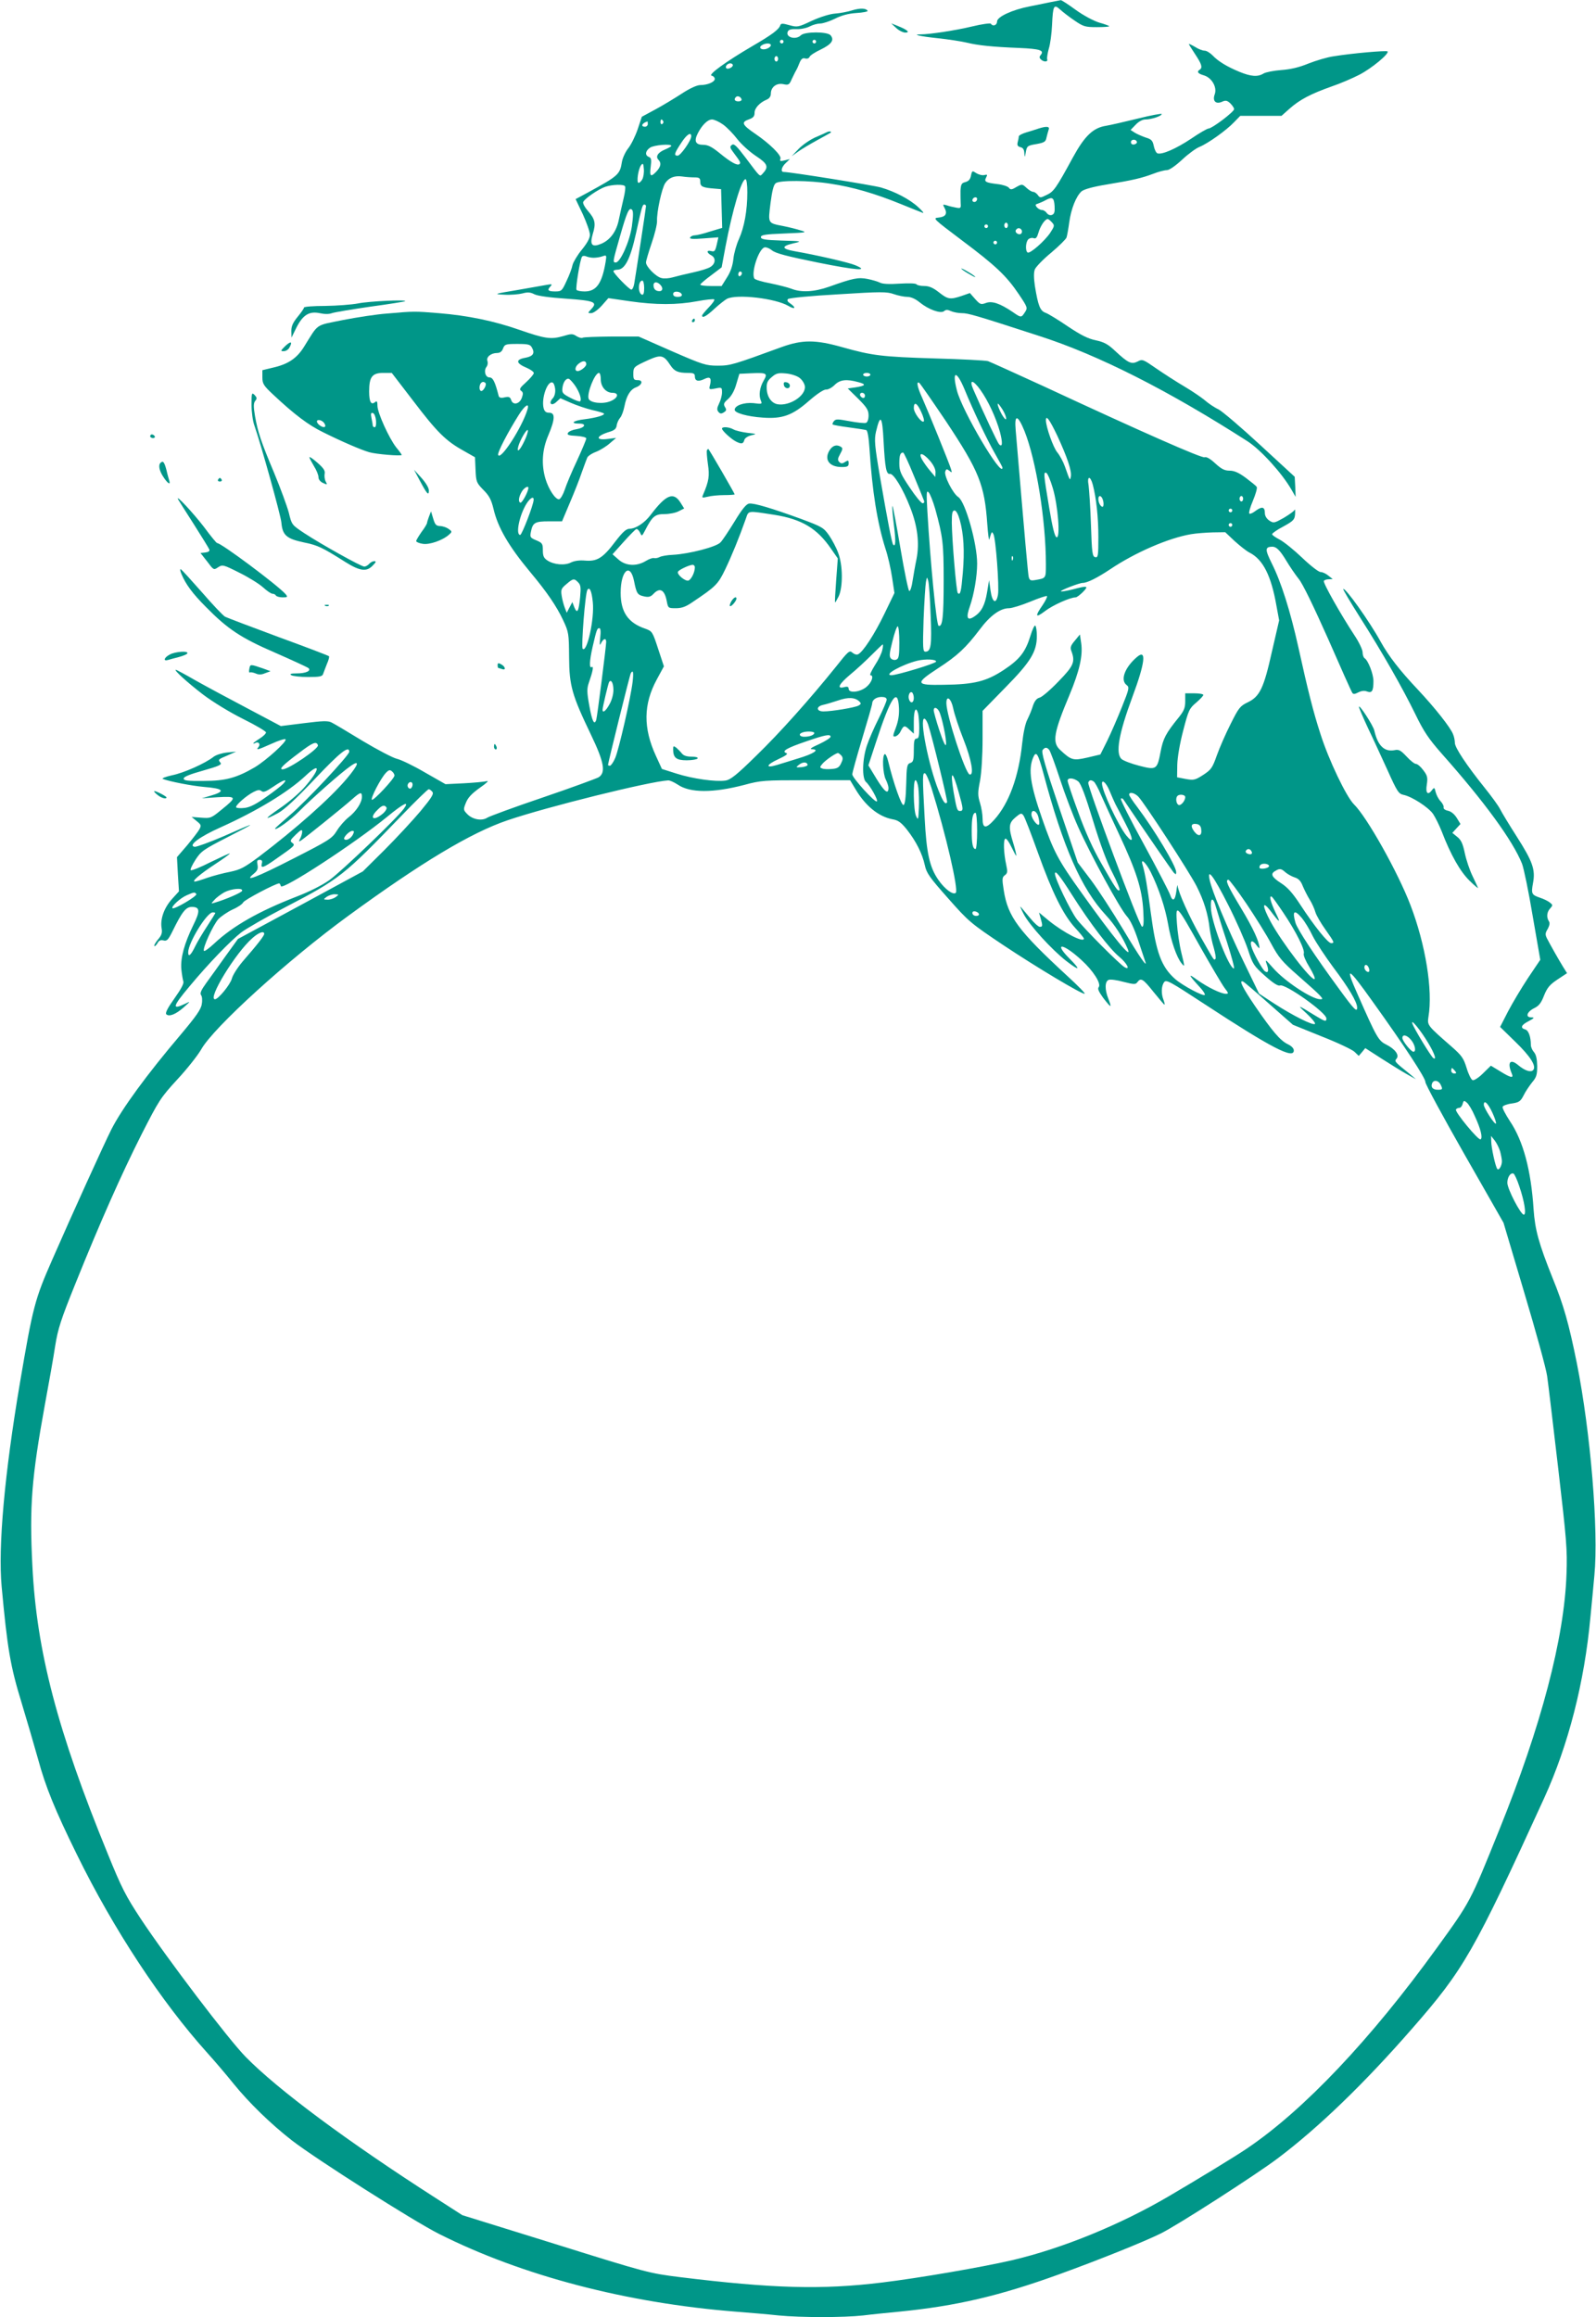 <?xml version="1.0" standalone="no"?>
<!DOCTYPE svg PUBLIC "-//W3C//DTD SVG 20010904//EN"
 "http://www.w3.org/TR/2001/REC-SVG-20010904/DTD/svg10.dtd">
<svg version="1.0" xmlns="http://www.w3.org/2000/svg"
 width="882pt" height="1280pt" viewBox="0 0 882 1280"
 preserveAspectRatio="xMidYMid meet">
<g transform="translate(0,1280) scale(0.1,-0.1)"
fill="#009688" stroke="none">
<path d="M5810 12789 c-25 -5 -78 -16 -118 -24 -99 -19 -182 -58 -182 -84 0
-21 -24 -29 -34 -12 -3 4 -50 -2 -103 -15 -87 -21 -234 -44 -287 -44 -48 0 0
-11 95 -21 57 -6 129 -17 159 -24 65 -16 144 -24 294 -30 112 -5 138 -13 118
-38 -9 -10 -9 -16 0 -25 16 -16 41 -15 35 1 -2 6 2 33 9 58 8 25 16 84 18 132
5 107 10 116 45 84 14 -13 50 -41 80 -61 48 -33 59 -36 122 -36 38 0 69 2 69
5 0 2 -25 12 -55 20 -32 10 -87 39 -131 71 -41 30 -78 54 -82 53 -4 -1 -27 -5
-52 -10z"/>
<path d="M4710 12743 c-25 -8 -67 -16 -95 -18 -29 -2 -83 -19 -129 -40 -76
-36 -80 -36 -124 -24 -38 11 -47 10 -50 -1 -8 -23 -43 -50 -153 -114 -147 -86
-249 -160 -226 -164 9 -2 17 -10 17 -18 0 -17 -40 -34 -80 -34 -18 0 -58 -18
-102 -47 -40 -26 -106 -66 -147 -88 l-74 -40 -23 -69 c-13 -38 -36 -85 -52
-105 -16 -20 -31 -53 -35 -75 -11 -70 -19 -77 -189 -170 l-67 -36 40 -84 c21
-46 39 -97 39 -113 0 -19 -15 -46 -45 -83 -24 -29 -47 -68 -51 -84 -3 -17 -18
-57 -33 -88 -25 -55 -28 -58 -63 -58 -40 0 -46 7 -25 29 10 11 7 12 -18 8 -16
-3 -91 -16 -165 -29 -132 -22 -134 -23 -73 -26 35 -2 80 2 100 7 29 8 44 7 67
-5 19 -9 84 -18 175 -24 156 -11 175 -19 139 -57 -21 -23 -21 -23 -1 -23 12 0
37 18 58 41 l37 42 117 -17 c146 -21 262 -21 374 0 48 9 91 13 94 10 4 -4 -10
-23 -30 -44 -20 -21 -37 -41 -37 -45 0 -17 24 -4 68 37 26 24 57 48 69 55 54
28 268 3 340 -39 37 -22 45 -11 11 13 -16 10 -20 18 -13 25 6 6 130 18 276 26
238 15 270 15 309 1 23 -8 57 -15 74 -15 20 0 45 -11 68 -30 49 -40 116 -64
135 -49 10 9 20 9 39 0 14 -6 41 -11 60 -11 34 0 73 -11 424 -125 328 -105
715 -301 1156 -584 72 -47 188 -174 241 -266 l23 -40 -2 55 -3 56 -190 175
c-105 97 -209 186 -232 198 -24 11 -57 34 -75 50 -18 15 -69 50 -113 76 -44
26 -114 71 -156 100 -72 50 -76 52 -102 38 -34 -17 -52 -9 -123 57 -41 39 -62
50 -108 60 -44 9 -83 29 -155 77 -53 36 -108 70 -123 75 -30 11 -41 38 -59
149 -6 42 -7 74 0 91 5 13 45 55 90 92 44 37 82 75 85 84 3 9 10 47 15 84 10
74 38 144 68 171 13 11 62 25 135 37 151 25 197 36 261 60 28 11 62 20 75 20
14 0 47 23 85 58 34 32 78 64 97 71 46 19 146 90 189 135 l35 36 114 0 114 0
46 41 c56 49 115 80 230 121 48 16 117 46 154 65 68 35 167 117 156 129 -7 6
-193 -10 -298 -27 -36 -5 -98 -24 -139 -40 -51 -21 -97 -32 -150 -36 -42 -3
-86 -12 -98 -19 -32 -20 -70 -17 -133 9 -68 28 -118 58 -149 91 -14 14 -33 26
-44 26 -11 0 -35 9 -53 21 -19 11 -34 18 -34 16 0 -3 16 -28 35 -57 36 -54 42
-74 25 -85 -18 -11 -10 -22 22 -31 45 -13 75 -66 61 -105 -14 -37 6 -57 41
-41 19 9 28 7 45 -9 11 -11 21 -25 21 -32 0 -15 -122 -107 -141 -107 -7 0 -51
-25 -96 -56 -84 -56 -162 -90 -187 -81 -7 3 -16 21 -20 41 -6 29 -13 37 -44
46 -20 7 -48 19 -61 27 l-23 15 28 29 c17 18 38 29 54 29 33 0 90 19 90 30 0
4 -60 -7 -132 -25 -73 -18 -152 -36 -176 -40 -71 -11 -118 -56 -183 -175 -93
-171 -106 -189 -145 -207 -34 -17 -37 -17 -49 0 -7 9 -18 17 -25 17 -8 0 -24
10 -37 22 -24 22 -25 22 -56 5 -26 -16 -33 -16 -42 -4 -5 7 -34 17 -63 20 -66
8 -75 13 -62 37 8 15 6 17 -10 13 -11 -3 -31 2 -44 10 -23 15 -24 15 -30 -13
-4 -21 -13 -31 -31 -36 -21 -5 -25 -12 -27 -48 0 -22 0 -54 1 -70 2 -26 0 -28
-26 -23 -15 3 -39 8 -52 13 -22 6 -22 5 -11 -15 17 -32 6 -49 -33 -53 -34 -3
-30 -6 125 -123 190 -142 250 -199 318 -300 49 -73 50 -76 34 -100 -20 -31
-21 -31 -67 1 -71 48 -115 63 -149 50 -27 -10 -32 -8 -59 22 l-29 33 -46 -16
c-63 -21 -76 -19 -125 20 -32 25 -54 35 -81 35 -20 0 -39 4 -43 9 -3 6 -43 7
-93 4 -58 -4 -96 -2 -110 6 -12 6 -43 15 -68 20 -51 10 -81 4 -212 -43 -83
-29 -154 -33 -209 -11 -21 8 -74 21 -117 30 -44 8 -83 20 -87 26 -19 31 22
160 55 172 8 3 27 -4 42 -16 21 -17 84 -33 256 -68 214 -43 286 -48 204 -14
-35 15 -214 56 -334 77 -74 13 -76 28 -6 44 48 11 46 12 -66 15 -94 3 -115 7
-115 19 0 12 23 16 130 20 122 5 128 6 90 17 -22 7 -65 18 -96 24 -87 17 -85
13 -71 126 9 69 17 102 29 111 23 17 184 16 303 -3 121 -18 245 -54 385 -111
61 -25 117 -47 125 -50 8 -3 -3 11 -25 31 -47 44 -130 87 -206 109 -45 13
-502 86 -538 86 -19 0 -12 28 12 50 l22 21 -29 -7 c-24 -6 -28 -4 -23 9 7 18
-59 83 -138 137 -75 51 -81 65 -35 81 23 8 30 17 30 36 0 26 29 57 68 73 14 6
22 18 22 33 0 36 32 60 69 52 28 -6 33 -4 46 27 9 18 19 40 24 48 5 8 14 28
20 44 9 21 17 27 31 23 11 -3 21 1 24 9 3 8 31 26 63 41 59 29 75 52 53 78
-17 21 -143 21 -164 0 -27 -27 -85 -12 -73 19 5 13 18 16 49 15 24 -1 56 6 73
15 17 9 43 16 58 16 15 0 51 12 80 26 35 18 74 29 119 32 37 2 65 8 63 12 -9
15 -41 16 -85 3z m-380 -173 c0 -5 -4 -10 -10 -10 -5 0 -10 5 -10 10 0 6 5 10
10 10 6 0 10 -4 10 -10z m180 0 c0 -5 -4 -10 -10 -10 -5 0 -10 5 -10 10 0 6 5
10 10 10 6 0 10 -4 10 -10z m-250 -20 c0 -6 -10 -15 -22 -19 -28 -11 -50 5
-28 19 20 13 50 13 50 0z m40 -75 c0 -8 -4 -15 -10 -15 -5 0 -10 7 -10 15 0 8
5 15 10 15 6 0 10 -7 10 -15z m-250 -35 c0 -12 -28 -25 -36 -17 -9 9 6 27 22
27 8 0 14 -5 14 -10z m48 -188 c2 -7 -6 -12 -17 -12 -21 0 -27 11 -14 24 9 9
26 2 31 -12z m-433 -121 c3 -5 1 -12 -5 -16 -5 -3 -10 1 -10 9 0 18 6 21 15 7z
m331 -19 c22 -16 57 -52 79 -81 22 -28 68 -70 103 -93 65 -43 72 -60 36 -98
-16 -17 -11 -21 -93 88 -51 67 -65 81 -77 71 -12 -9 -10 -16 9 -41 40 -53 41
-57 34 -64 -11 -11 -48 9 -110 60 -43 35 -65 46 -91 46 -42 0 -52 20 -30 63
24 47 55 77 79 77 12 0 40 -13 61 -28z m-416 3 c0 -8 -7 -15 -15 -15 -26 0
-18 20 13 29 1 1 2 -6 2 -14z m240 -68 c0 -23 -59 -107 -75 -107 -22 0 -19 12
18 68 31 49 57 66 57 39z m2463 -32 c1 -5 -6 -11 -15 -13 -11 -2 -18 3 -18 13
0 17 30 18 33 0z m-2573 -21 c0 -3 -16 -12 -35 -20 -39 -16 -54 -39 -36 -57
17 -17 13 -38 -11 -64 -32 -34 -39 -28 -32 26 5 39 3 49 -10 54 -23 9 -20 33
6 51 21 15 118 23 118 10z m-160 -184 c-6 -11 -15 -20 -21 -20 -13 0 -2 79 15
99 9 11 12 7 14 -22 2 -20 -2 -45 -8 -57z m288 10 c27 0 32 -4 32 -25 0 -26
13 -32 80 -37 l35 -3 3 -107 3 -107 -67 -20 c-36 -12 -74 -21 -84 -21 -11 0
-22 -5 -26 -12 -5 -8 14 -10 75 -5 l81 6 -6 -27 c-11 -50 -14 -54 -34 -49 -26
7 -26 -9 0 -23 27 -14 25 -46 -3 -64 -12 -9 -56 -22 -97 -31 -41 -9 -91 -21
-112 -27 -20 -6 -48 -8 -63 -4 -31 8 -85 63 -85 86 0 9 14 56 31 106 17 49 31
105 30 124 -2 49 26 179 45 208 20 30 51 43 94 37 19 -3 50 -5 68 -5z m292
-82 c0 -102 -17 -193 -46 -258 -14 -30 -28 -80 -31 -110 -4 -37 -15 -71 -35
-102 l-30 -48 -59 0 c-32 0 -59 3 -59 8 1 4 27 27 60 51 l58 44 21 113 c39
205 89 374 111 374 6 0 10 -31 10 -72z m-676 33 c4 -5 0 -35 -8 -68 -8 -32
-19 -84 -26 -116 -13 -66 -48 -113 -98 -134 -51 -21 -64 -6 -46 55 18 58 13
81 -27 127 -17 19 -29 41 -26 49 7 18 82 70 122 84 38 13 102 15 109 3z m1946
-69 c0 -13 -12 -22 -22 -16 -10 6 -1 24 13 24 5 0 9 -4 9 -8z m428 -40 c2 -32
-1 -44 -14 -49 -10 -4 -22 0 -29 10 -7 10 -19 17 -27 17 -9 0 -21 7 -28 15
-10 12 -9 16 6 20 11 4 30 12 44 20 36 19 45 13 48 -33z m-2258 -1 c0 -9 -54
-363 -65 -428 -3 -18 -10 -33 -16 -33 -11 0 -99 90 -99 102 0 4 10 8 21 8 42
0 72 57 104 202 32 145 35 158 46 158 5 0 9 -4 9 -9z m-78 -111 c-12 -84 -64
-200 -89 -200 -18 0 -17 3 22 140 40 141 52 167 68 151 7 -7 7 -34 -1 -91z
m2321 22 c16 -17 15 -21 -9 -58 -31 -46 -112 -117 -125 -109 -14 9 -11 61 5
74 7 6 20 9 29 5 12 -4 18 4 26 31 10 36 36 75 51 75 4 0 14 -8 23 -18z m-243
-17 c0 -8 -4 -15 -10 -15 -5 0 -10 7 -10 15 0 8 5 15 10 15 6 0 10 -7 10 -15z
m-110 -5 c0 -5 -4 -10 -10 -10 -5 0 -10 5 -10 10 0 6 5 10 10 10 6 0 10 -4 10
-10z m186 -21 c3 -6 2 -15 -2 -19 -12 -12 -38 5 -30 19 9 14 23 14 32 0z
m-136 -69 c0 -5 -4 -10 -10 -10 -5 0 -10 5 -10 10 0 6 5 10 10 10 6 0 10 -4
10 -10z m-2230 -84 c14 0 36 3 49 8 23 8 24 7 18 -30 -20 -120 -51 -164 -116
-164 -22 0 -42 4 -45 9 -6 9 19 165 30 182 3 6 13 7 23 3 9 -4 27 -8 41 -8z
m820 -85 c0 -6 -4 -13 -10 -16 -5 -3 -10 1 -10 9 0 9 5 16 10 16 6 0 10 -4 10
-9z m-540 -82 c0 -28 -4 -39 -12 -37 -24 8 -22 78 2 78 5 0 10 -18 10 -41z
m88 19 c20 -20 14 -40 -10 -36 -15 2 -24 11 -26 26 -4 24 16 30 36 10z m120
-55 c2 -8 -6 -13 -22 -13 -17 0 -26 5 -26 16 0 19 41 16 48 -3z"/>
<path d="M4953 12645 c15 -14 38 -25 50 -25 28 0 12 15 -38 35 l-40 16 28 -26z"/>
<path d="M5740 12090 c-14 -5 -44 -14 -67 -21 -24 -7 -43 -17 -43 -23 0 -6 -3
-21 -6 -32 -4 -16 0 -23 15 -27 15 -3 21 -14 22 -34 2 -25 2 -25 8 7 6 33 9
36 58 44 44 8 52 13 56 35 3 14 9 34 12 44 8 19 -11 21 -55 7z"/>
<path d="M4570 12070 c-8 -4 -38 -18 -67 -30 -28 -13 -69 -41 -90 -63 l-38
-40 35 25 c19 14 67 42 105 63 39 21 72 40 74 41 10 8 -5 11 -19 4z"/>
<path d="M5315 11313 c6 -6 28 -20 50 -32 22 -13 31 -15 20 -6 -22 18 -86 53
-70 38z"/>
<path d="M1980 11124 c-36 -7 -118 -13 -182 -14 -65 0 -118 -4 -118 -9 0 -5
-16 -28 -35 -51 -26 -32 -35 -51 -35 -78 l1 -37 27 55 c36 71 71 92 129 80 27
-6 51 -6 67 0 14 5 110 21 213 36 104 14 190 28 192 30 10 10 -200 0 -259 -12z"/>
<path d="M2140 11068 c-58 -4 -168 -21 -245 -36 -156 -32 -132 -15 -215 -148
-40 -64 -88 -96 -172 -115 l-58 -14 0 -39 c0 -36 6 -46 63 -99 112 -105 192
-166 273 -205 100 -50 209 -97 254 -110 36 -11 180 -23 180 -15 0 2 -13 21
-30 41 -40 51 -103 190 -104 229 0 25 -3 30 -13 22 -22 -19 -33 1 -33 59 0 80
17 102 78 102 l47 0 119 -155 c131 -172 179 -220 276 -274 l65 -37 3 -69 c3
-67 5 -72 44 -112 32 -32 43 -54 55 -103 24 -104 84 -207 203 -350 92 -110
146 -189 182 -266 31 -66 32 -74 33 -204 1 -159 16 -210 121 -429 73 -152 83
-209 42 -235 -13 -7 -151 -58 -307 -111 -157 -53 -295 -104 -308 -112 -30 -20
-83 -10 -112 21 -21 22 -21 25 -6 62 11 28 33 51 78 83 35 24 51 40 37 36 -14
-4 -71 -9 -126 -12 l-102 -5 -114 65 c-63 37 -132 70 -154 75 -22 5 -108 50
-190 99 -82 50 -159 96 -172 102 -19 10 -49 9 -152 -4 l-128 -16 -183 97
c-101 53 -231 123 -288 155 -57 33 -106 59 -109 59 -14 0 62 -69 149 -136 57
-43 149 -99 223 -136 69 -34 126 -68 126 -74 0 -7 -16 -22 -35 -34 -19 -12
-35 -24 -35 -26 0 -3 5 -2 10 1 17 11 32 -5 19 -21 -16 -20 -8 -18 71 17 39
18 74 29 78 25 10 -11 -105 -115 -169 -154 -101 -59 -162 -76 -284 -76 -89 -1
-110 2 -110 13 0 10 35 24 107 44 88 25 106 33 96 44 -14 17 -13 18 42 41 l45
20 -50 -5 c-28 -3 -61 -13 -75 -24 -46 -36 -164 -89 -230 -102 -36 -8 -58 -17
-50 -20 35 -14 159 -38 226 -44 112 -9 123 -24 37 -49 l-48 -14 89 6 c105 6
107 1 20 -69 -57 -47 -61 -48 -112 -44 l-53 4 28 -23 c25 -20 26 -24 15 -45
-7 -13 -38 -53 -68 -89 l-56 -65 5 -94 6 -95 -40 -44 c-43 -49 -64 -109 -56
-159 5 -26 0 -40 -20 -63 -14 -17 -23 -33 -20 -36 3 -3 10 4 17 15 8 15 17 20
33 16 19 -5 26 2 50 50 53 108 74 135 107 135 46 0 47 -23 7 -103 -48 -99 -70
-177 -65 -240 3 -29 8 -59 11 -68 5 -10 -11 -41 -48 -93 -38 -53 -53 -82 -46
-89 15 -15 52 -1 96 38 39 35 39 35 8 20 -75 -36 -70 -16 25 97 104 125 223
248 285 297 29 22 139 85 245 140 300 156 322 174 640 504 78 81 146 147 151
147 5 0 14 -6 20 -14 10 -11 -3 -32 -66 -108 -43 -51 -132 -147 -198 -213
l-120 -119 -345 -187 -345 -186 -68 -94 c-37 -52 -85 -119 -107 -149 -29 -40
-36 -57 -29 -67 6 -7 8 -29 4 -50 -4 -29 -32 -68 -116 -168 -186 -219 -326
-410 -384 -525 -38 -75 -218 -471 -326 -718 -97 -221 -107 -259 -179 -682 -85
-502 -121 -904 -101 -1124 32 -346 48 -440 111 -645 27 -89 68 -229 91 -311
41 -151 92 -277 214 -525 203 -414 467 -814 721 -1096 38 -42 103 -118 144
-169 86 -106 205 -222 323 -314 133 -103 671 -445 814 -517 460 -231 1034
-381 1638 -429 77 -6 184 -15 238 -21 125 -12 358 -12 467 0 47 6 137 15 200
21 314 31 554 87 885 207 218 79 465 178 560 225 90 44 521 321 645 414 226
170 479 414 745 719 285 326 340 422 729 1273 133 292 222 638 255 997 6 61
16 165 22 232 24 248 -21 793 -97 1173 -44 218 -73 321 -134 470 -76 190 -97
265 -105 380 -14 216 -57 377 -131 487 -24 37 -43 72 -40 79 2 6 25 15 50 18
41 6 49 12 66 45 10 21 32 53 47 72 24 28 28 42 28 90 -1 40 -6 63 -18 77 -9
10 -17 28 -17 39 0 46 -13 81 -31 86 -29 8 -23 25 19 46 31 17 34 20 14 21
-34 0 -24 31 17 51 25 12 38 28 54 70 18 44 32 60 74 88 l53 35 -22 35 c-24
39 -71 122 -90 159 -9 19 -9 28 5 50 10 19 13 33 7 42 -15 23 -12 52 7 72 15
17 15 19 -3 33 -10 8 -35 20 -54 26 -46 16 -49 21 -38 82 14 73 -3 119 -89
254 -41 64 -83 133 -93 153 -10 20 -49 73 -86 119 -98 122 -164 221 -164 247
0 13 -4 34 -10 48 -14 37 -101 147 -196 248 -98 104 -159 182 -204 263 -62
113 -197 302 -207 291 -2 -2 38 -70 90 -152 128 -201 238 -395 308 -538 47
-97 73 -136 147 -220 237 -267 392 -480 443 -607 10 -26 37 -156 59 -289 l42
-242 -68 -101 c-37 -56 -87 -140 -111 -186 l-43 -84 83 -81 c85 -82 120 -137
99 -158 -13 -13 -45 -3 -82 28 -45 38 -62 15 -35 -48 11 -26 -7 -22 -65 14
l-51 31 -44 -43 c-24 -24 -50 -40 -57 -37 -8 3 -23 33 -33 67 -17 55 -27 69
-84 119 -134 117 -134 117 -127 164 25 147 -16 399 -99 616 -69 181 -241 488
-313 558 -42 42 -139 244 -185 389 -39 120 -68 234 -122 479 -44 198 -95 360
-146 461 -39 79 -39 93 2 94 23 0 43 -20 79 -80 18 -30 48 -74 67 -98 22 -26
83 -153 162 -330 69 -158 129 -292 134 -299 5 -9 14 -8 33 2 18 9 34 11 49 5
27 -10 35 3 35 58 0 39 -30 115 -49 126 -6 4 -11 19 -11 33 0 14 -20 56 -44
92 -77 117 -176 292 -170 302 3 5 15 9 27 9 l22 1 -24 19 c-13 11 -32 20 -43
20 -11 0 -56 35 -102 79 -45 43 -101 88 -124 100 -23 12 -42 25 -42 30 0 5 28
25 63 43 56 31 62 38 64 69 1 19 0 29 -3 22 -3 -7 -30 -26 -60 -44 -52 -29
-56 -30 -79 -15 -15 10 -25 26 -25 41 0 35 -15 39 -50 14 -16 -13 -33 -20 -36
-16 -4 4 5 36 20 71 15 36 25 70 21 76 -3 6 -31 28 -60 50 -39 29 -64 40 -90
40 -28 0 -45 9 -79 40 -28 26 -49 38 -59 34 -16 -6 -345 139 -887 391 -157 72
-296 135 -310 140 -14 4 -146 11 -295 15 -295 9 -346 16 -510 62 -148 42 -221
42 -335 1 -268 -98 -284 -103 -354 -103 -64 0 -81 5 -253 80 l-184 81 -150 0
c-83 -1 -155 -3 -160 -7 -5 -3 -20 1 -33 9 -21 14 -29 14 -75 0 -67 -19 -100
-14 -241 35 -140 49 -285 79 -445 92 -134 11 -137 11 -285 -2z m800 -189 c17
-30 6 -47 -35 -55 -58 -10 -55 -31 8 -57 20 -9 37 -21 37 -28 0 -6 -19 -29
-42 -50 -35 -31 -40 -40 -28 -48 11 -8 12 -16 4 -38 -12 -35 -49 -44 -59 -13
-6 17 -12 20 -36 15 -20 -5 -30 -2 -33 7 -20 79 -32 103 -51 103 -23 0 -33 38
-16 59 6 8 8 21 5 31 -9 22 19 45 53 45 16 0 27 8 33 25 9 23 14 25 79 25 61
0 72 -3 81 -21z m765 -97 c22 -33 41 -42 98 -42 30 0 37 -4 37 -19 0 -26 19
-31 52 -15 32 16 41 6 32 -32 -7 -26 -6 -27 30 -20 35 7 36 6 36 -22 0 -16 -7
-43 -16 -61 -12 -25 -13 -35 -4 -46 9 -11 16 -12 30 -3 15 9 16 15 6 30 -9 16
-6 23 18 44 18 16 35 46 45 82 l17 57 64 3 c88 4 94 0 70 -41 -22 -38 -28 -81
-15 -111 8 -18 5 -19 -41 -13 -52 5 -104 -13 -104 -37 0 -17 68 -37 155 -43
108 -8 164 12 255 92 46 40 83 64 95 63 11 -1 32 10 47 25 30 30 66 34 131 16
46 -12 42 -20 -16 -29 l-42 -6 58 -57 c48 -48 57 -63 57 -93 0 -20 -6 -37 -14
-40 -7 -3 -48 1 -90 9 -65 12 -77 13 -87 1 -7 -8 -10 -17 -7 -19 3 -3 43 -10
89 -16 46 -6 89 -13 96 -15 7 -1 14 -40 18 -101 15 -237 43 -410 88 -553 14
-41 30 -113 37 -160 l13 -86 -55 -114 c-55 -114 -120 -214 -147 -225 -8 -3
-21 1 -31 10 -15 14 -23 7 -90 -78 -145 -180 -309 -364 -442 -493 -107 -105
-141 -132 -169 -136 -54 -8 -181 10 -269 38 l-82 26 -33 72 c-71 154 -70 285
5 423 l39 72 -32 97 c-31 95 -33 97 -71 111 -95 32 -136 92 -136 198 0 123 53
170 74 65 14 -70 19 -77 57 -85 24 -5 35 -2 50 14 36 38 62 23 74 -41 7 -37 8
-38 50 -38 32 0 55 8 91 33 130 87 142 99 182 182 35 73 77 175 114 280 16 46
7 44 157 21 152 -24 237 -75 314 -188 l37 -53 -9 -120 c-5 -66 -8 -121 -6
-123 1 -1 10 14 20 34 24 52 23 173 -3 240 -10 28 -33 71 -50 96 -30 43 -39
48 -154 91 -165 60 -262 89 -288 85 -16 -2 -40 -32 -80 -98 -32 -52 -67 -105
-78 -116 -22 -25 -173 -64 -263 -69 -31 -1 -65 -7 -75 -13 -10 -5 -24 -7 -30
-5 -7 2 -27 -5 -45 -16 -51 -31 -111 -28 -151 8 l-33 29 61 68 c33 37 65 69
70 71 6 2 15 -7 21 -19 10 -22 10 -22 28 12 40 78 55 90 107 90 27 0 63 7 79
16 l30 15 -20 32 c-39 62 -80 45 -165 -67 -33 -44 -81 -76 -116 -77 -19 0 -38
-17 -79 -70 -69 -92 -101 -111 -166 -106 -33 3 -60 -1 -79 -10 -34 -18 -95
-13 -131 11 -20 13 -25 25 -25 56 0 36 -3 41 -36 55 -34 14 -36 18 -30 47 10
51 22 58 100 58 l72 0 43 102 c24 56 54 132 66 168 13 36 26 72 30 81 3 9 25
24 49 33 23 9 57 30 76 47 l35 30 -47 -6 c-72 -9 -63 18 12 40 26 8 36 17 38
35 2 14 11 33 19 42 9 10 19 39 24 64 11 57 32 92 63 104 35 13 42 40 11 40
-22 0 -25 4 -25 34 0 39 2 40 85 78 68 30 83 27 120 -30z m-465 6 c0 -13 -30
-37 -47 -38 -21 0 -15 28 9 44 22 16 38 13 38 -6z m80 -83 c0 -42 29 -75 65
-75 38 0 31 -29 -11 -46 -42 -18 -112 -10 -121 13 -11 29 34 143 57 143 6 0
10 -16 10 -35z m1098 8 c15 -11 28 -32 30 -47 6 -52 -85 -111 -152 -99 -34 7
-58 42 -59 89 -1 29 5 42 28 61 24 21 36 24 78 20 26 -2 61 -13 75 -24z m392
17 c0 -5 -9 -10 -20 -10 -11 0 -20 5 -20 10 0 6 9 10 20 10 11 0 20 -4 20 -10z
m520 -80 c49 -120 125 -279 166 -351 24 -42 44 -79 44 -82 0 -64 -224 314
-252 427 -28 109 -3 113 42 6z m-2152 20 c25 -37 38 -77 28 -87 -3 -3 -27 5
-53 19 -43 22 -48 28 -45 54 4 33 20 56 36 51 6 -2 21 -19 34 -37z m-495 14
c8 -9 -11 -44 -23 -44 -6 0 -10 8 -10 18 0 27 18 41 33 26z m385 -33 c2 -20
-3 -40 -13 -51 -26 -28 -8 -46 19 -21 l23 21 57 -25 c32 -14 85 -32 118 -40
33 -7 62 -16 65 -19 9 -9 -42 -24 -106 -32 -63 -7 -84 -24 -30 -24 43 0 32
-23 -15 -31 -21 -3 -42 -12 -47 -20 -7 -11 3 -15 46 -17 32 -2 55 -8 55 -14 0
-6 -23 -61 -51 -122 -29 -61 -59 -133 -68 -161 -9 -27 -23 -51 -31 -53 -20 -3
-58 54 -76 114 -23 79 -18 160 16 239 38 90 39 125 5 125 -18 0 -26 7 -31 26
-13 53 21 151 49 141 7 -2 13 -18 15 -36z m2161 -180 c181 -273 212 -348 227
-566 4 -55 9 -93 11 -85 14 46 14 46 23 29 13 -23 33 -293 25 -335 -10 -55
-32 -42 -41 24 l-8 57 -11 -66 c-12 -73 -32 -110 -71 -135 -39 -26 -47 -7 -24
57 23 67 40 165 40 236 0 111 -65 341 -104 367 -30 19 -81 120 -72 142 5 14 9
14 23 3 14 -12 15 -11 8 11 -9 31 -124 314 -159 393 -27 59 -33 93 -16 82 5
-3 72 -100 149 -214z m189 175 c43 -60 86 -153 108 -232 16 -61 14 -88 -5 -68
-8 8 -85 171 -142 302 -25 57 -3 57 39 -2z m-638 -32 c0 -9 -5 -14 -12 -12
-18 6 -21 28 -4 28 9 0 16 -7 16 -16z m311 -90 c12 -25 18 -49 14 -52 -11 -11
-55 47 -55 74 0 38 19 28 41 -22z m449 14 c24 -39 28 -74 5 -41 -17 24 -37 73
-30 73 3 0 14 -15 25 -32z m-2625 0 c-29 -98 -150 -285 -162 -251 -5 13 54
126 114 221 34 54 60 70 48 30z m-837 -61 c2 -21 -1 -37 -7 -37 -6 0 -11 4
-11 9 0 5 -3 23 -7 41 -5 25 -3 32 8 28 8 -2 15 -21 17 -41z m3584 -59 c64
-161 118 -491 118 -736 0 -77 1 -76 -57 -86 -28 -5 -33 -2 -38 17 -4 18 -18
174 -72 811 -8 89 11 87 49 -6z m181 -25 c55 -119 80 -193 75 -225 -5 -25 -4
-27 -33 55 -9 26 -28 61 -42 78 -22 26 -62 138 -63 177 0 33 21 3 63 -85z
m-4053 72 c7 -9 10 -19 6 -22 -8 -9 -38 9 -44 25 -5 17 23 15 38 -3z m3093
-103 c8 -148 15 -183 35 -180 20 4 73 -84 112 -185 41 -104 52 -197 35 -285
-8 -37 -17 -92 -22 -122 -4 -30 -12 -55 -18 -55 -5 0 -27 107 -49 237 -22 130
-42 235 -44 233 -3 -2 1 -49 8 -105 11 -89 10 -123 -4 -109 -7 7 -32 139 -71
364 -32 186 -34 216 -24 260 24 102 35 88 42 -53z m-1984 4 c-25 -54 -45 -72
-35 -33 9 35 49 103 53 90 2 -6 -6 -32 -18 -57z m2150 -191 c29 -69 54 -132
57 -140 4 -9 0 -15 -7 -15 -8 0 -40 39 -71 86 -50 74 -58 92 -58 133 0 46 5
61 21 61 4 0 30 -56 58 -125z m90 80 c19 -22 31 -46 31 -63 l-1 -27 -27 32
c-15 17 -35 45 -45 62 -26 45 2 42 42 -4z m679 -151 c29 -97 43 -279 21 -272
-10 3 -23 55 -41 164 -31 186 -32 197 -16 192 7 -3 23 -40 36 -84z m221 19
c19 -72 31 -178 31 -291 0 -103 -2 -113 -17 -110 -16 3 -19 22 -24 178 -3 96
-10 194 -13 218 -10 53 9 57 23 5z m-3119 -18 c0 -20 -35 -85 -44 -82 -14 5
-9 35 10 65 13 19 34 30 34 17z m2248 -115 c43 -156 47 -192 47 -395 0 -203
-6 -260 -28 -252 -12 4 -45 345 -62 632 -6 105 -5 118 7 105 8 -8 24 -49 36
-90z m928 45 c4 -14 3 -29 0 -33 -9 -8 -26 18 -26 41 0 26 19 20 26 -8z m774
10 c0 -8 -4 -15 -10 -15 -5 0 -10 7 -10 15 0 8 5 15 10 15 6 0 10 -7 10 -15z
m-3921 -7 c-1 -28 -65 -193 -74 -193 -27 0 -5 109 35 173 20 32 41 43 39 20z
m3861 -58 c0 -5 -4 -10 -10 -10 -5 0 -10 5 -10 10 0 6 5 10 10 10 6 0 10 -4
10 -10z m-1506 -52 c22 -79 27 -171 17 -291 -9 -106 -14 -127 -28 -113 -8 8
-32 292 -33 389 0 52 3 67 15 67 9 0 20 -20 29 -52z m1506 -28 c0 -5 -4 -10
-10 -10 -5 0 -10 5 -10 10 0 6 5 10 10 10 6 0 10 -4 10 -10z m13 -89 c29 -26
66 -56 83 -64 74 -38 119 -127 148 -293 l15 -81 -40 -173 c-45 -202 -67 -248
-134 -280 -42 -20 -50 -31 -94 -119 -27 -53 -61 -131 -76 -173 -25 -71 -32
-80 -76 -109 -45 -29 -53 -30 -97 -22 l-47 9 1 69 c1 42 14 118 33 190 29 112
34 122 71 153 22 19 40 38 40 43 0 5 -22 9 -50 9 l-50 0 0 -44 c0 -36 -7 -53
-35 -88 -73 -90 -87 -117 -101 -190 -19 -100 -23 -103 -119 -78 -43 11 -87 28
-97 37 -34 31 -16 138 60 343 70 188 79 265 27 222 -69 -58 -96 -130 -58 -157
15 -12 13 -21 -27 -121 -24 -60 -60 -143 -81 -186 l-38 -76 -72 -17 c-79 -18
-89 -15 -151 43 -44 41 -35 95 52 302 56 134 75 219 65 287 l-7 48 -28 -34
c-23 -27 -27 -38 -19 -58 22 -59 13 -81 -72 -168 -44 -46 -91 -86 -104 -89
-16 -4 -27 -18 -36 -43 -6 -21 -20 -55 -31 -77 -12 -22 -23 -76 -29 -132 -19
-184 -73 -332 -154 -422 -47 -52 -65 -50 -65 7 0 21 -6 59 -14 85 -13 42 -13
58 0 123 8 45 14 137 14 231 l0 155 125 128 c141 143 175 199 175 286 0 28 -4
54 -9 57 -4 3 -16 -22 -26 -55 -28 -91 -59 -131 -148 -190 -96 -63 -162 -80
-332 -82 -156 -3 -160 7 -33 90 110 71 156 115 232 215 58 78 114 118 162 118
16 0 68 16 117 36 48 20 90 34 93 31 3 -3 -8 -26 -25 -51 -43 -62 -39 -72 14
-32 41 32 139 76 169 76 7 0 25 14 41 30 33 34 26 36 -57 14 -33 -8 -62 -13
-65 -11 -5 6 102 47 121 47 25 0 80 28 151 75 138 93 323 173 447 194 29 5 84
9 121 10 l68 1 52 -49z m-1226 -103 c-3 -8 -6 -5 -6 6 -1 11 2 17 5 13 3 -3 4
-12 1 -19z m-1757 -42 c0 -27 -19 -66 -35 -73 -18 -6 -67 35 -58 49 6 11 62
37 81 38 6 0 12 -6 12 -14z m1303 -264 c7 -167 2 -202 -29 -202 -14 0 -15 20
-10 178 4 97 10 191 13 207 6 30 6 30 13 5 4 -14 10 -98 13 -188z m-1948 181
c14 -14 16 -28 11 -82 -8 -80 -16 -94 -32 -56 l-11 29 -16 -30 -15 -29 -11 28
c-6 16 -14 45 -17 66 -5 33 -3 40 26 64 37 32 43 33 65 10z m81 -109 c10 -91
-32 -282 -56 -258 -9 10 14 307 26 325 12 20 24 -6 30 -67z m1694 -223 c0 -74
-3 -90 -17 -95 -9 -4 -22 -1 -29 6 -11 11 -9 29 8 96 11 45 24 82 29 82 5 0 9
-40 9 -89z m-1653 27 c-4 -42 -3 -48 5 -30 13 25 28 29 28 6 0 -23 -50 -417
-55 -431 -11 -32 -23 -6 -38 77 -14 76 -14 96 -3 128 22 63 28 94 16 87 -14
-9 -13 32 5 112 22 95 25 103 37 103 7 0 9 -18 5 -52z m1559 -68 c-3 -17 -21
-55 -41 -85 -19 -30 -30 -55 -25 -55 21 0 8 -40 -21 -64 -35 -30 -99 -37 -99
-11 0 11 -7 14 -25 9 -43 -11 -29 17 33 69 32 26 85 75 117 107 33 33 61 60
63 60 3 0 2 -14 -2 -30z m297 -65 c-1 -10 -213 -74 -246 -75 -49 0 58 59 142
80 46 11 107 8 104 -5z m-1677 -112 c-11 -91 -76 -373 -96 -420 -10 -24 -24
-43 -29 -43 -6 0 -11 2 -11 4 0 11 121 500 126 507 13 21 16 5 10 -48z m-106
-45 c0 -23 -9 -57 -22 -79 -20 -37 -38 -50 -38 -30 0 15 31 144 36 153 11 18
24 -5 24 -44z m1660 -44 c0 -26 -17 -33 -26 -9 -8 20 3 48 16 40 5 -3 10 -17
10 -31z m-301 -19 c11 -11 10 -15 -5 -23 -21 -11 -147 -32 -193 -32 -40 0 -42
27 -3 36 15 3 52 14 82 24 57 20 95 18 119 -5z m151 10 c0 -9 -20 -55 -44
-104 -25 -49 -54 -116 -65 -149 -26 -76 -28 -183 -5 -202 22 -19 68 -100 60
-107 -9 -10 -135 129 -136 149 0 10 25 99 55 199 30 99 55 186 55 193 0 20 23
36 52 36 18 0 28 -5 28 -15z m68 -46 c2 -38 -4 -73 -17 -108 -18 -47 -18 -52
-3 -49 9 2 22 13 28 26 18 36 23 37 49 12 l25 -23 0 66 c0 66 12 88 24 45 3
-13 6 -49 6 -80 0 -45 -3 -58 -15 -58 -12 0 -15 -14 -15 -64 0 -56 -3 -66 -20
-71 -17 -6 -20 -17 -22 -117 -2 -76 -7 -113 -15 -115 -11 -4 -55 119 -84 239
-6 26 -15 45 -20 42 -15 -9 -10 -109 6 -140 8 -16 15 -37 15 -46 0 -39 -21
-23 -65 48 l-46 76 41 125 c82 252 122 312 128 192z m300 -3 c6 -30 31 -106
56 -169 45 -113 61 -204 34 -195 -24 8 -128 327 -128 394 0 47 27 25 38 -30z
m-79 -14 c16 -29 43 -159 39 -184 -2 -15 -15 12 -36 75 -18 54 -32 105 -32
113 0 20 17 17 29 -4z m-60 -74 c24 -74 109 -423 105 -430 -10 -15 -22 2 -48
67 -54 136 -106 395 -78 395 6 0 15 -15 21 -32z m-629 -47 c0 -11 -25 -21 -56
-21 -25 0 -33 15 -11 23 21 9 67 7 67 -2z m90 -21 c0 -6 -28 -24 -62 -40 -47
-21 -57 -29 -38 -29 42 -2 4 -26 -80 -51 -41 -13 -94 -29 -117 -36 -65 -20
-60 1 8 32 43 20 56 30 44 34 -28 10 3 28 112 65 104 36 133 41 133 25z
m-2833 -47 c6 -18 -162 -133 -195 -133 -22 0 0 23 91 91 76 58 96 66 104 42z
m4041 -25 c6 -7 33 -80 60 -163 27 -82 72 -201 100 -263 70 -156 230 -449 268
-492 21 -23 42 -69 64 -135 18 -55 35 -106 38 -114 17 -46 -29 20 -122 176
-59 98 -139 221 -178 273 l-72 95 -103 304 c-77 228 -100 308 -91 318 13 16
23 16 36 1z m-3868 -11 c0 -19 -239 -275 -329 -351 -44 -38 -81 -71 -81 -73 0
-15 86 47 135 97 66 67 231 213 282 248 54 38 45 8 -21 -70 -94 -111 -281
-276 -484 -430 -82 -61 -103 -72 -160 -84 -37 -7 -94 -22 -126 -33 -33 -12
-64 -21 -69 -21 -20 0 28 41 110 95 46 30 83 57 83 60 0 3 -47 -19 -105 -47
-57 -29 -107 -49 -111 -45 -4 3 8 29 26 57 31 48 44 57 179 126 170 87 166 88
-24 4 -77 -33 -149 -59 -159 -58 -40 6 27 56 144 108 200 90 372 194 468 284
88 83 81 34 -9 -67 -27 -30 -85 -80 -131 -111 -88 -61 -93 -71 -12 -28 35 19
98 77 205 190 139 147 189 186 189 149z m2720 -21 c9 -12 9 -21 -2 -43 -10
-22 -21 -29 -52 -31 -21 -2 -45 -1 -53 3 -14 5 -13 8 3 27 19 21 73 58 85 58
4 0 12 -7 19 -14z m1116 -97 c109 -410 210 -638 344 -783 49 -52 94 -122 122
-188 28 -67 -79 63 -253 307 -132 184 -156 229 -221 416 -64 184 -76 267 -49
333 17 41 27 25 57 -85z m-1303 46 c1 -5 -14 -11 -33 -13 -33 -2 -34 -2 -15
13 21 17 45 17 48 0z m-2283 -59 c0 -17 -117 -142 -125 -134 -8 8 48 117 77
148 16 17 23 19 34 9 8 -6 14 -17 14 -23z m2967 -67 c81 -260 151 -565 135
-581 -14 -14 -61 20 -96 71 -49 70 -66 149 -76 341 -13 235 -12 252 2 248 6
-2 22 -38 35 -79z m152 -29 c25 -89 26 -100 6 -100 -15 0 -18 8 -35 104 -21
126 -6 123 29 -4z m660 63 c15 -13 39 -77 82 -218 39 -129 77 -230 107 -287
25 -48 42 -91 39 -95 -10 -9 -21 8 -101 148 -46 80 -88 173 -127 281 -33 89
-59 168 -59 175 0 19 34 16 59 -4z m-4393 -12 c-9 -10 -51 -43 -94 -73 -55
-39 -89 -57 -119 -61 -24 -3 -45 -1 -48 3 -6 10 55 64 96 85 23 12 34 13 44 5
11 -9 25 -3 65 24 57 39 83 47 56 17z m2179 -5 c68 -47 195 -47 368 -2 92 25
111 26 341 26 l244 0 27 -45 c56 -96 129 -156 208 -171 30 -5 47 -17 79 -57
51 -65 85 -133 99 -197 9 -43 26 -67 129 -183 114 -129 124 -137 306 -259 188
-125 428 -268 448 -268 6 1 -36 44 -94 97 -273 252 -330 328 -353 475 -10 63
-9 72 6 83 15 11 16 19 8 56 -15 68 -17 142 -5 146 6 2 21 -19 34 -47 13 -27
25 -49 26 -47 2 2 -5 32 -16 68 -28 90 -26 112 12 144 29 24 33 25 44 10 7 -9
42 -100 79 -203 80 -223 140 -344 206 -417 27 -29 49 -56 49 -60 0 -25 -111
32 -195 100 l-53 44 9 -32 c12 -42 11 -47 -5 -47 -7 0 -31 21 -52 47 -22 26
-45 54 -52 62 -7 9 -1 -8 15 -38 32 -62 155 -197 236 -260 74 -57 82 -51 17
14 -91 92 -35 85 67 -9 64 -58 110 -130 95 -149 -8 -9 0 -25 25 -60 20 -26 37
-46 39 -44 3 2 -3 20 -11 40 -20 49 -20 96 2 104 9 4 46 -1 82 -11 59 -15 67
-15 77 -1 19 25 31 18 89 -55 31 -38 58 -70 60 -70 3 0 0 12 -5 26 -14 35 -12
77 3 98 12 16 30 6 224 -121 368 -241 493 -306 493 -256 0 12 -13 25 -34 35
-41 20 -84 70 -182 213 -67 99 -89 142 -65 133 5 -1 69 -56 142 -121 l134
-118 158 -64 c87 -34 169 -73 182 -85 l24 -23 18 21 18 22 90 -58 c50 -32 113
-71 140 -86 l50 -28 -34 29 c-86 69 -86 70 -73 85 16 20 -8 53 -58 78 -42 21
-52 38 -156 274 -74 166 -58 159 81 -36 178 -248 295 -427 292 -445 -1 -10 96
-189 215 -398 l217 -380 115 -387 c64 -214 121 -421 126 -460 6 -40 33 -269
61 -508 46 -396 51 -449 46 -585 -12 -354 -140 -841 -371 -1412 -162 -402
-159 -396 -345 -653 -365 -505 -735 -896 -1049 -1108 -58 -40 -280 -175 -432
-264 -269 -158 -588 -288 -863 -353 -167 -39 -523 -100 -722 -124 -333 -41
-607 -33 -1120 30 -167 21 -180 24 -685 182 l-515 160 -140 90 c-498 319 -879
603 -1057 784 -97 99 -435 544 -580 763 -83 126 -107 173 -182 358 -279 681
-394 1122 -417 1592 -17 331 -4 488 69 890 22 118 48 265 57 325 15 94 31 144
111 342 139 345 254 604 366 826 96 188 105 203 198 304 54 58 113 133 132
166 67 120 477 493 813 738 403 294 677 459 881 528 221 75 783 214 886 220 9
1 33 -10 53 -23z m1330 -18 c3 -24 5 -74 3 -113 -3 -65 -4 -68 -16 -42 -14 33
-17 197 -3 197 6 0 13 -19 16 -42z m970 34 c6 -4 24 -36 39 -72 16 -36 61
-135 101 -220 95 -203 126 -300 133 -419 4 -71 2 -93 -7 -90 -16 6 -303 778
-297 796 6 15 16 16 31 5z m-3765 -16 c0 -8 -4 -17 -9 -21 -12 -7 -24 12 -16
25 9 15 25 12 25 -4z m3851 -33 c11 -27 26 -60 33 -75 8 -14 33 -63 56 -108
44 -84 46 -117 4 -65 -45 57 -134 246 -134 287 0 25 24 2 41 -39z m-4131 -35
c0 -32 -32 -81 -75 -114 -20 -16 -49 -49 -64 -74 -26 -42 -44 -53 -238 -152
-205 -105 -281 -134 -221 -85 21 17 25 28 21 50 -4 21 -2 27 12 27 12 0 16 -6
12 -20 -8 -30 8 -25 81 27 102 71 105 74 87 87 -14 10 -11 16 20 46 27 26 35
30 35 16 0 -9 -5 -27 -11 -38 -9 -16 -8 -19 3 -12 17 10 231 182 283 228 47
42 55 43 55 14z m4290 2 c33 -33 284 -419 323 -496 40 -79 63 -153 72 -234 4
-30 14 -79 23 -107 8 -29 13 -56 9 -60 -9 -9 -5 -14 -81 120 -65 115 -124 247
-128 284 0 10 -4 -3 -7 -30 -7 -53 -21 -61 -35 -19 -5 15 -69 139 -143 275
-75 136 -132 251 -129 255 4 3 10 2 14 -4 126 -187 268 -392 278 -404 12 -12
14 -12 14 2 0 34 -119 232 -216 361 -24 31 -44 62 -44 67 0 17 29 11 50 -10z
m260 -3 c0 -22 -26 -51 -38 -43 -13 8 -16 39 -5 49 11 12 43 7 43 -6z m-4318
-64 c-37 -52 -347 -349 -412 -395 -39 -28 -113 -65 -181 -91 -209 -81 -353
-163 -456 -260 -28 -26 -53 -44 -56 -40 -9 14 51 144 80 176 16 16 51 40 79
53 28 12 54 30 58 39 5 13 179 105 199 105 3 0 7 -7 9 -15 5 -27 407 235 589
384 90 74 124 90 91 44z m-96 6 c3 -6 -6 -22 -22 -35 -51 -42 -75 -24 -29 21
26 27 40 31 51 14z m3602 -51 c5 -18 7 -37 4 -42 -7 -13 -42 32 -42 55 0 32
29 21 38 -13z m-338 -78 c0 -55 -4 -100 -9 -100 -15 0 -21 29 -21 100 0 71 6
100 21 100 5 0 9 -45 9 -100z m1238 11 c6 -38 -13 -46 -37 -16 -24 31 -19 48
12 43 14 -2 23 -11 25 -27z m-4688 -32 c-12 -22 -37 -35 -47 -25 -9 8 27 46
44 46 11 0 11 -4 3 -21z m4965 -90 c10 -15 -1 -23 -20 -15 -9 3 -13 10 -10 16
8 13 22 13 30 -1z m-556 -116 c44 -88 80 -196 96 -287 16 -93 47 -184 75 -218
18 -22 18 -20 -1 57 -11 44 -22 118 -25 165 -8 111 -4 107 131 -134 59 -104
118 -204 132 -223 23 -30 24 -33 7 -33 -28 1 -100 36 -158 77 -53 39 -50 30
18 -44 16 -18 27 -35 24 -39 -9 -9 -123 52 -163 87 -77 68 -106 146 -135 364
-19 146 -32 222 -46 268 -12 40 18 13 45 -40z m654 32 c-3 -13 -53 -20 -53 -7
0 15 13 23 35 20 11 -2 19 -7 18 -13z m91 -34 c12 -10 35 -23 51 -28 22 -7 34
-20 45 -49 9 -21 26 -55 38 -74 12 -19 26 -50 31 -68 5 -18 30 -61 55 -96 50
-71 53 -76 32 -76 -17 0 -93 94 -170 212 -41 63 -70 96 -106 119 -53 34 -61
52 -32 68 24 15 33 13 56 -8z m-1180 -124 c103 -162 208 -299 262 -343 42 -35
63 -76 29 -57 -29 17 -224 213 -265 266 -35 47 -120 223 -120 250 0 23 25 -7
94 -116z m862 -53 c45 -88 94 -200 110 -248 27 -83 32 -91 95 -147 46 -41 72
-57 83 -53 29 11 256 -150 256 -182 0 -20 -6 -18 -64 17 -97 60 -101 61 -46
11 30 -28 51 -54 47 -58 -10 -11 -123 46 -225 112 l-84 55 -88 182 c-90 187
-173 386 -185 446 -15 70 21 23 101 -135z m102 4 c49 -73 111 -172 137 -221
41 -76 60 -99 148 -176 56 -49 111 -98 121 -110 17 -19 17 -21 2 -21 -46 0
-196 99 -260 172 -44 50 -46 51 -35 20 12 -34 8 -49 -10 -38 -15 9 -68 107
-76 139 -9 33 8 36 29 5 9 -12 16 -19 16 -14 0 33 -35 109 -102 220 -75 125
-89 156 -69 156 5 0 50 -60 99 -132z m-5550 71 c-3 -10 -91 -48 -153 -66 -20
-6 -20 -6 0 16 11 13 36 31 55 42 39 20 104 26 98 8z m-253 -18 c6 -11 -123
-87 -132 -78 -8 9 44 57 80 72 39 17 44 18 52 6z m771 -16 c-11 -8 -31 -15
-45 -15 -25 1 -25 1 -7 15 11 8 31 15 45 15 25 -1 25 -1 7 -15z m5236 -87 c72
-107 121 -206 113 -226 -3 -9 10 -40 31 -74 20 -33 33 -62 29 -66 -15 -15
-183 204 -244 318 -46 86 -47 118 -2 61 55 -73 61 -75 31 -14 -29 61 -39 100
-21 89 4 -3 33 -43 63 -88z m-372 30 c7 -24 33 -109 60 -190 26 -82 44 -148
39 -148 -26 0 -116 232 -126 321 -7 71 10 81 27 17z m-1310 -39 c0 -11 -27
-12 -34 0 -3 4 -3 11 0 14 8 8 34 -3 34 -14z m-4220 7 c0 -1 -20 -34 -45 -72
-25 -38 -55 -88 -66 -111 -24 -50 -39 -63 -39 -34 0 53 103 221 136 221 8 0
14 -2 14 -4z m6005 -28 c15 -18 42 -62 59 -98 18 -36 70 -114 115 -175 83
-110 131 -190 131 -221 0 -28 -17 -11 -102 106 -130 177 -229 327 -239 363
-19 66 -6 75 36 25z m-5735 -87 c0 -10 -35 -56 -117 -150 -29 -34 -57 -77 -62
-98 -10 -34 -75 -113 -93 -113 -43 0 114 257 207 338 35 31 65 42 65 23z
m6104 -187 c4 -9 4 -19 2 -21 -8 -8 -26 8 -26 23 0 19 16 18 24 -2z m329 -416
c36 -60 47 -96 28 -83 -12 7 -108 165 -116 191 -10 31 47 -39 88 -108z m-94
16 c22 -27 28 -64 12 -64 -13 0 -61 59 -61 76 0 23 27 16 49 -12z m241 -169
c10 -12 10 -15 -4 -15 -9 0 -16 7 -16 15 0 8 2 15 4 15 2 0 9 -7 16 -15z m-80
-74 c14 -28 13 -31 -14 -31 -28 0 -40 14 -32 35 8 21 33 18 46 -4z m190 -176
c33 -71 45 -121 32 -129 -12 -7 -144 153 -136 165 3 5 11 9 18 9 8 0 16 10 19
22 5 19 8 20 23 7 10 -8 30 -41 44 -74z m97 19 c14 -30 23 -58 20 -61 -7 -7
-67 86 -67 104 0 30 23 9 47 -43z m43 -214 c5 -19 10 -44 10 -55 0 -24 -16
-52 -25 -43 -10 9 -34 119 -34 153 l-1 30 20 -25 c11 -14 24 -41 30 -60z m106
-193 c29 -85 40 -157 25 -157 -17 0 -91 142 -91 176 0 31 17 57 34 51 5 -2 20
-33 32 -70z"/>
<path d="M3990 10432 c0 -11 50 -57 77 -71 30 -15 40 -14 46 7 2 11 18 22 38
27 33 8 33 8 -21 14 -30 4 -65 12 -77 19 -25 14 -63 16 -63 4z"/>
<path d="M4586 10315 c-34 -52 -5 -95 66 -95 31 0 38 4 38 20 0 18 -3 19 -20
8 -15 -10 -22 -10 -32 0 -10 10 -9 19 5 44 14 25 15 33 5 39 -23 15 -45 9 -62
-16z"/>
<path d="M3907 10313 c-3 -5 0 -38 5 -76 10 -66 6 -94 -27 -171 -7 -17 -5 -17
26 -10 19 5 60 9 92 9 31 0 57 2 57 4 0 5 -142 251 -146 251 -1 0 -5 -3 -7 -7z"/>
<path d="M4042 9479 c-7 -12 -11 -24 -8 -27 6 -6 35 27 36 41 0 14 -15 7 -28
-14z"/>
<path d="M3720 8661 c0 -47 17 -61 75 -61 29 0 57 5 60 10 4 6 -10 10 -34 10
-26 0 -44 6 -53 18 -7 9 -21 23 -30 31 -16 12 -18 11 -18 -8z"/>
<path d="M4332 10673 c4 -21 33 -25 33 -3 0 8 -8 16 -18 18 -14 3 -18 -1 -15
-15z"/>
<path d="M3825 11030 c-3 -5 -1 -10 4 -10 6 0 11 5 11 10 0 6 -2 10 -4 10 -3
0 -8 -4 -11 -10z"/>
<path d="M1576 10888 c-26 -26 -27 -28 -8 -28 12 0 26 9 32 21 18 33 7 36 -24
7z"/>
<path d="M1390 10563 c0 -39 7 -90 16 -114 35 -100 146 -497 149 -536 6 -69
28 -89 122 -109 79 -16 102 -27 232 -109 78 -49 116 -55 149 -21 20 20 23 26
10 26 -8 0 -21 -7 -28 -15 -7 -8 -19 -15 -27 -15 -17 0 -238 123 -332 185 -68
45 -69 46 -85 113 -10 37 -46 135 -80 217 -74 176 -91 227 -107 318 -9 53 -8
71 2 83 10 12 9 18 -4 32 -16 15 -17 12 -17 -55z"/>
<path d="M830 10390 c0 -5 7 -10 16 -10 8 0 12 5 9 10 -3 6 -10 10 -16 10 -5
0 -9 -4 -9 -10z"/>
<path d="M1710 10274 c0 -5 12 -27 25 -49 14 -22 25 -49 25 -61 0 -13 10 -25
25 -32 24 -11 25 -10 15 8 -6 11 -8 30 -6 42 4 18 -6 32 -40 62 -24 21 -44 35
-44 30z"/>
<path d="M887 10243 c-13 -12 -7 -44 16 -78 22 -34 40 -47 33 -22 -2 6 -10 33
-16 60 -12 45 -19 54 -33 40z"/>
<path d="M2320 10145 c40 -75 50 -86 50 -54 0 14 -17 42 -41 69 l-41 45 32
-60z"/>
<path d="M1205 10150 c-3 -5 1 -10 10 -10 9 0 13 5 10 10 -3 6 -8 10 -10 10
-2 0 -7 -4 -10 -10z"/>
<path d="M985 10040 c5 -8 44 -71 88 -139 43 -68 81 -129 84 -137 3 -8 -5 -14
-22 -16 l-27 -3 37 -47 c35 -47 36 -48 60 -32 24 16 29 15 118 -30 51 -25 110
-62 131 -81 21 -19 44 -35 52 -35 7 0 16 -4 19 -10 3 -5 20 -10 37 -10 27 0
29 2 17 17 -39 46 -356 283 -379 283 -4 0 -36 39 -72 88 -60 78 -163 189 -143
152z"/>
<path d="M2371 9947 c-6 -16 -11 -32 -11 -36 0 -4 -13 -27 -30 -49 -16 -23
-30 -46 -30 -51 0 -5 16 -12 35 -15 37 -7 112 19 147 51 17 15 17 17 -4 32
-12 8 -33 15 -47 15 -21 1 -27 8 -37 41 l-12 40 -11 -28z"/>
<path d="M1004 9626 c23 -54 60 -105 134 -179 120 -122 193 -171 383 -253 96
-42 178 -80 184 -85 16 -15 -15 -29 -65 -29 -33 0 -41 -3 -30 -10 8 -5 50 -10
93 -10 65 0 79 3 83 18 3 9 13 34 21 55 9 20 14 39 11 42 -3 3 -128 51 -279
106 -151 56 -283 106 -295 112 -12 7 -69 67 -127 134 -59 67 -111 124 -117
128 -6 4 -5 -9 4 -29z"/>
<path d="M1798 9453 c7 -3 16 -2 19 1 4 3 -2 6 -13 5 -11 0 -14 -3 -6 -6z"/>
<path d="M938 9184 c-31 -16 -38 -38 -10 -30 9 3 36 10 59 16 23 6 45 15 48
20 10 16 -67 11 -97 -6z"/>
<path d="M2750 9125 c0 -8 2 -15 4 -15 2 0 11 -3 20 -6 23 -9 20 13 -4 26 -16
9 -20 8 -20 -5z"/>
<path d="M1378 9106 c-3 -14 -2 -23 3 -21 4 3 18 0 31 -5 17 -8 32 -8 53 1
l30 11 -35 13 c-78 27 -77 27 -82 1z"/>
<path d="M7510 8895 c0 -5 22 -57 49 -115 28 -58 76 -163 109 -235 53 -118 61
-130 88 -136 46 -9 139 -69 164 -106 12 -18 33 -60 47 -95 51 -133 103 -223
154 -273 28 -28 50 -45 47 -40 -2 6 -16 35 -31 67 -15 31 -34 87 -42 125 -11
52 -20 73 -42 90 l-27 22 22 24 23 25 -20 33 c-13 21 -31 36 -48 40 -16 3 -27
11 -25 18 2 8 -6 23 -17 35 -11 11 -23 34 -27 50 -6 26 -8 27 -19 13 -24 -33
-38 -20 -30 29 6 39 3 50 -20 80 -14 19 -32 34 -40 34 -8 0 -31 18 -52 41 -32
34 -42 40 -66 35 -56 -11 -93 24 -112 108 -6 28 -85 149 -85 131z"/>
<path d="M2730 8675 c0 -8 4 -15 10 -15 5 0 7 7 4 15 -4 8 -8 15 -10 15 -2 0
-4 -7 -4 -15z"/>
<path d="M869 8410 c21 -18 51 -27 51 -15 0 6 -56 35 -67 35 -4 -1 3 -10 16
-20z"/>
</g>
</svg>
